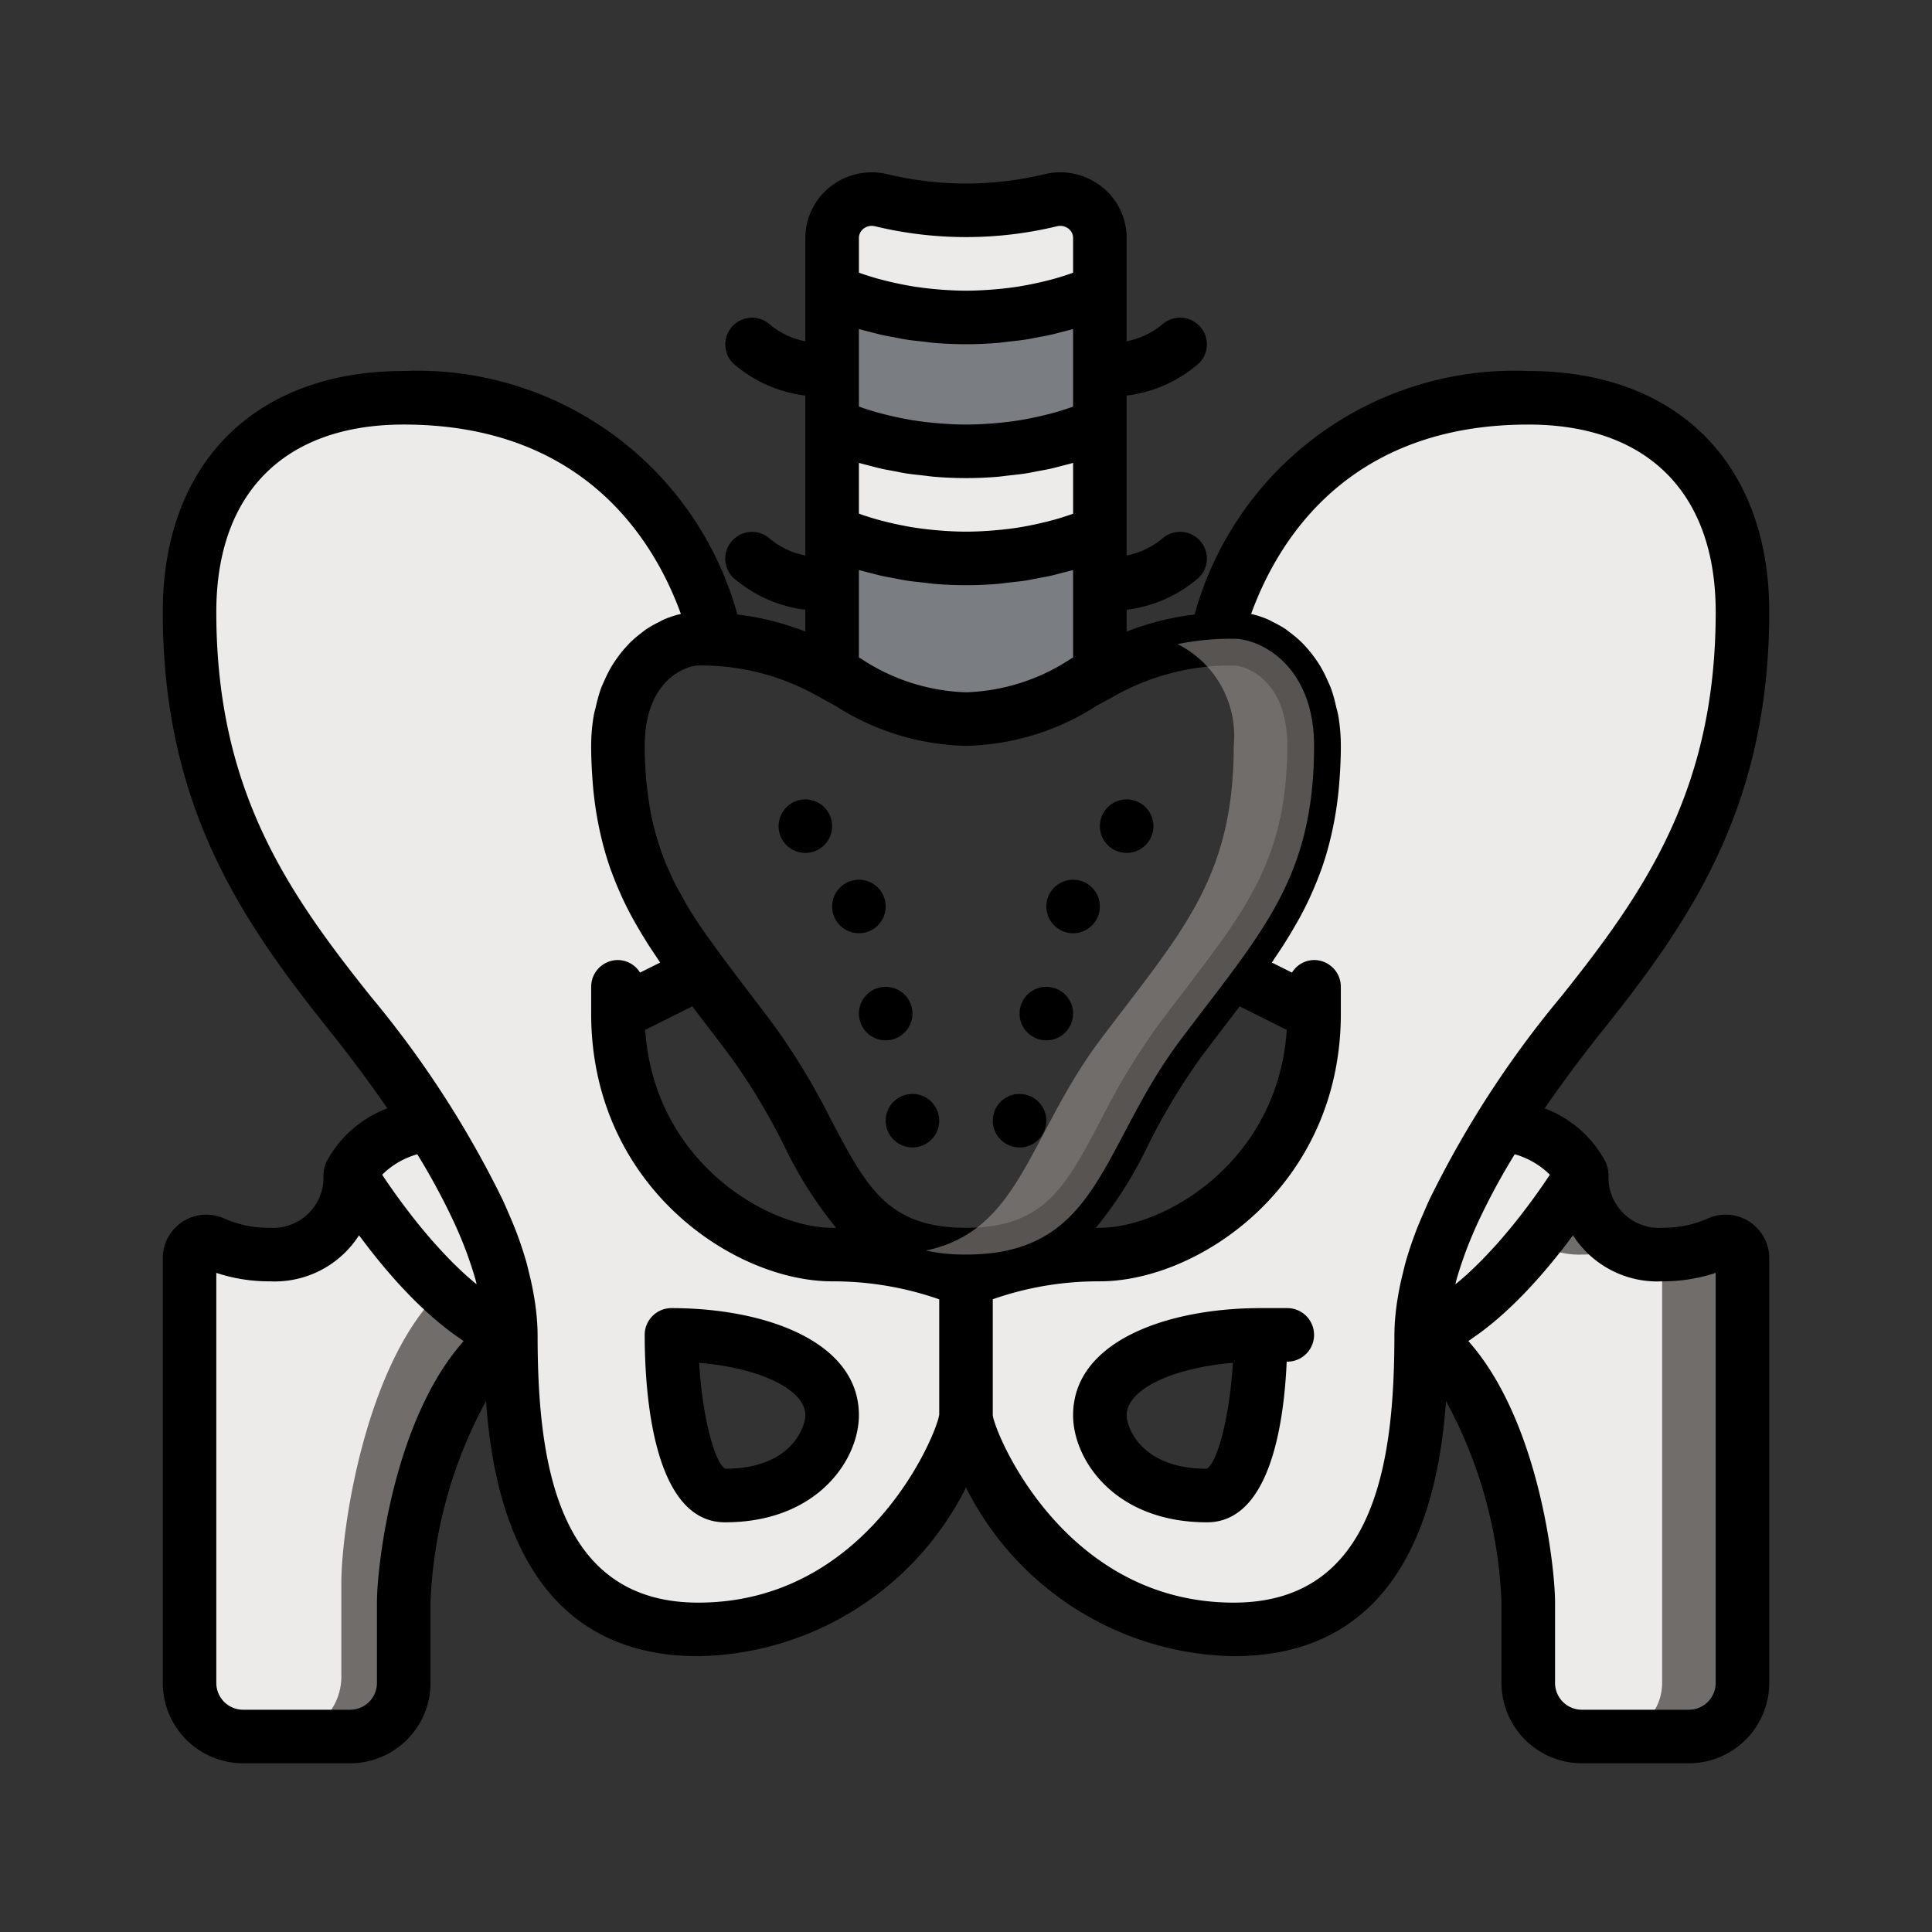 <svg xmlns="http://www.w3.org/2000/svg" width="512" height="512" viewBox="0 0 512 512"><rect x="0" y="0" width="512" height="512" fill="#333333" stroke="none"/><defs><style>.a{isolation:isolate;}.b{fill:#0069b1;}.c,.f{fill:#ecebea;}.d{fill:#7a7d81;}.e{fill:#aea8a5;opacity:0.5;}.e,.f{mix-blend-mode:multiply;}</style></defs><g class="a"><path class="b" d="M219.274,178.33a69.628,69.628,0,0,0-9.281-4.202A90.403,90.403,0,0,1,219.274,178.33Z"/><path class="b" d="M209.38,173.902c-.138-.049-.275-.101-.413-.149C209.104,173.803,209.243,173.852,209.38,173.902Z"/><path class="b" d="M199.739,276.545c.498.662.989,1.324,1.465,1.985C200.729,277.869,200.237,277.207,199.739,276.545Z"/><path class="b" d="M312.931,275.322q1.78-2.399,3.486-4.677c-1.141,1.52-2.301,3.073-3.487,4.677-20.435,27.634-20.893,55.133-53.155,57.044C292.038,330.456,292.497,302.957,312.931,275.322Z"/><path class="b" d="M196.531,272.342q1.1,1.432,2.23,2.909Q197.632,273.772,196.531,272.342Z"/><path class="b" d="M205.761,285.337c.044.07.088.141.132.211C205.849,285.478,205.805,285.408,205.761,285.337Z"/><path class="b" d="M204.078,282.719c.129.195.259.39.386.585C204.337,283.109,204.206,282.914,204.078,282.719Z"/><path class="c" d="M404.018,104.407c-56.423.382-76.6,40.813-82.493,64.562,1.623-.107,3.248-.179,4.876-.176,7.096-.047,21.334,6.952,21.479,28.238.184,27.193-8.06,41.941-21.417,60.19l21.898,10.764c.288,42.572-35.045,64.099-56.331,64.243A86.102,86.102,0,0,0,256.6,339.564a86.085,86.085,0,0,0-35.525-6.855c-21.286.144-56.908-20.902-57.196-63.474l21.749-11.059c-13.603-18.066-22.046-32.701-22.23-59.895a27.243,27.243,0,0,1,14.718-27.064,16.892,16.892,0,0,1,6.376-1.463c1.692-.011,3.31.034,4.88.115-6.212-23.666-26.933-63.827-83.362-63.444-35.477.24-56.619,21.671-56.379,57.148.337,49.668,20.968,78.621,43.293,106.143a344.793,344.793,0,0,1,21.271,29.019c14.412,22.112,21.776,40.794,21.878,55.837.144,21.286.529,78.05,50.196,77.713s70.62-50.149,70.572-57.245c.048,7.095,21.671,56.619,71.338,56.283s49.283-57.1,49.139-78.386c-.102-15.042,7.008-33.823,21.12-56.128a344.781,344.781,0,0,1,20.876-29.305c21.95-27.822,42.188-57.052,41.852-106.719C460.926,125.309,439.495,104.167,404.018,104.407ZM193.126,396.76c-14.191.096-14.479-42.476-14.479-42.476,21.286-.144,42.62,6.807,42.717,20.998C221.411,382.378,214.412,396.616,193.126,396.76Zm127.717-.865c-21.286.144-28.477-13.999-28.525-21.094-.096-14.191,21.142-21.43,42.428-21.575C334.746,353.227,335.034,395.799,320.843,395.895Z"/><path class="b" d="M202.247,280.017c.216.311.437.622.649.933C202.684,280.639,202.463,280.327,202.247,280.017Z"/><path class="b" d="M231.457,324.813c.208.169.413.341.625.504C231.869,325.154,231.665,324.982,231.457,324.813Z"/><path class="b" d="M233.029,326.008c.284.203.562.412.854.606C233.591,326.42,233.313,326.21,233.029,326.008Z"/><path class="b" d="M229.894,323.471c.155.142.31.285.467.424C230.203,323.756,230.049,323.612,229.894,323.471Z"/><path class="b" d="M226.947,320.467c.038.043.076.085.114.128C227.023,320.552,226.985,320.51,226.947,320.467Z"/><path class="b" d="M228.699,322.331q-.156-.156-.311-.314Q228.543,322.175,228.699,322.331Z"/><path class="b" d="M253.245,332.404c.034.002.065.005.098.006C253.31,332.408,253.277,332.405,253.245,332.404Z"/><path class="b" d="M250.837,332.226a48.191,48.191,0,0,1-4.936-.748,33.267,33.267,0,0,1-11.735-4.687A35.7,35.7,0,0,0,250.837,332.226Z"/><path class="d" d="M244.939,189.498a49.414,49.414,0,0,0,10.651,1.063c15.475-.105,24.58-6.497,35.396-12.325l-.735-108.536a86.086,86.086,0,0,1-35.429,7.335A86.101,86.101,0,0,1,219.296,70.18l.735,108.539C228.18,182.958,235.374,187.518,244.939,189.498Z"/><path class="b" d="M300.522,173.679a69.62,69.62,0,0,0-8.597,4.054A90.561,90.561,0,0,1,300.522,173.679Z"/><path class="c" d="M419.198,311.185v.071s-21.287,35.407-42.573,42.503c0-15.043,7.237-33.775,21.5-55.984A28.445,28.445,0,0,1,419.198,311.185Z"/><path class="e" d="M461.771,333.465V446.001A14.234,14.234,0,0,1,447.58,460.192h-28.382a14.234,14.234,0,0,1-14.191-14.191V424.714c0-14.191-7.095-56.765-28.382-70.955a76.163,76.163,0,0,0,30.014-24.905A174.297,174.297,0,0,0,419.198,311.256a21.987,21.987,0,0,0,11.708,19.371c.071.071.071,0,.071,0a23.032,23.032,0,0,0,9.437,1.845h.071a36.448,36.448,0,0,0,14.971-3.051,4.445,4.445,0,0,1,6.316,4.044Z"/><path class="c" d="M440.485,333.465V446.001a14.234,14.234,0,0,1-14.191,14.191h-7.095a14.234,14.234,0,0,1-14.191-14.191V424.714c0-14.191-7.095-56.765-28.382-70.955a76.163,76.163,0,0,0,30.014-24.905,20.811,20.811,0,0,0,12.559,3.619,36.134,36.134,0,0,0,11.708-1.845c.071.071.071,0,.071,0a23.291,23.291,0,0,0,3.193-1.206,4.498,4.498,0,0,1,6.245,3.051C440.413,332.755,440.485,333.11,440.485,333.465Z"/><path class="c" d="M291.478,112.509v28.382a92.247,92.247,0,0,1-70.956,0v-28.382a92.247,92.247,0,0,0,70.956,0Z"/><path class="c" d="M291.478,63.124v13.907A86.084,86.084,0,0,1,256,84.126a86.102,86.102,0,0,1-35.478-7.095V63.124a10.502,10.502,0,0,1,13.056-10.075,92.198,92.198,0,0,0,22.422,2.697A92.192,92.192,0,0,0,278.42,53.048a10.504,10.504,0,0,1,13.057,10.075Z"/><path class="c" d="M135.375,353.758c-21.287-7.095-42.573-42.503-42.573-42.503v-.071a28.443,28.443,0,0,1,21.074-13.411C128.137,319.983,135.375,338.716,135.375,353.758Z"/><path class="e" d="M135.375,353.758c-21.287,14.191-28.382,56.765-28.382,70.955V446a14.234,14.234,0,0,1-14.191,14.191H64.419A14.234,14.234,0,0,1,50.228,446V333.465A4.444,4.444,0,0,1,56.543,329.42a36.438,36.438,0,0,0,14.971,3.051A19.941,19.941,0,0,0,92.446,314.874a25.363,25.363,0,0,0,.355-3.548,183.898,183.898,0,0,0,11.353,16.036c0,.071.071.071.142.142A119.638,119.638,0,0,0,117.21,341.766,51.475,51.475,0,0,0,135.375,353.758Z"/><path class="c" d="M121.184,338.503a34.666,34.666,0,0,0-3.974,3.264C97.201,360.499,90.46,404.42,90.46,419.605v24.337a15.901,15.901,0,0,1-15.397,16.249H64.419A14.234,14.234,0,0,1,50.228,446V333.465A4.444,4.444,0,0,1,56.543,329.42a36.438,36.438,0,0,0,14.971,3.051A19.941,19.941,0,0,0,92.446,314.874a121.45,121.45,0,0,0,11.708,12.489c0,.071.071.071.142.142A53.015,53.015,0,0,0,121.184,338.503Z"/><path class="f" d="M461.771,162.178c0,49.669-20.435,78.761-42.574,106.433a344.787,344.787,0,0,0-21.074,29.163c-14.262,22.209-21.5,40.941-21.5,55.984,0,21.287,0,78.052-49.669,78.052a63.479,63.479,0,0,1-11.211-.922c39.593-7.167,39.593-57.404,39.593-77.129,0-15.043,7.237-33.775,21.5-55.984a344.787,344.787,0,0,1,21.074-29.163c22.138-27.673,42.573-56.765,42.573-106.433,0-32.143-17.455-52.649-47.186-56.126a102.204,102.204,0,0,1,11.708-.639C440.485,105.413,461.771,126.7,461.771,162.178Z"/><path d="M341.146,346.663h-7.095c-24.723,0-49.669,8.779-49.669,28.382,0,11.787,11.004,28.382,35.478,28.382,16.595,0,20.396-25.888,21.125-42.573h.161a7.095,7.095,0,1,0-.001-14.191Zm-21.37,42.573c-17.601-.035-21.204-11.198-21.204-14.191,0-6.818,12.092-12.535,28.153-13.886C325.846,375.703,322.569,387.753,319.776,389.236Z"/><circle cx="213.426" cy="218.942" r="7.095"/><circle cx="227.618" cy="240.229" r="7.095"/><circle cx="234.713" cy="268.611" r="7.095"/><circle cx="241.808" cy="296.994" r="7.095"/><circle cx="298.573" cy="218.942" r="7.095"/><circle cx="284.382" cy="240.229" r="7.095"/><circle cx="277.286" cy="268.611" r="7.095"/><circle cx="270.191" cy="296.994" r="7.095"/><path d="M468.867,162.178c0-39.393-24.467-63.86-63.86-63.86a87.941,87.941,0,0,0-88.421,64.536,72.502,72.502,0,0,0-18.012,4.523v-5.781a35.742,35.742,0,0,0,19.208-8.594,7.05,7.05,0,0,0,.042-9.909,7.139,7.139,0,0,0-9.992-.208,21.071,21.071,0,0,1-9.257,4.325v-42.378a35.742,35.742,0,0,0,19.208-8.594,7.05,7.05,0,0,0,.042-9.909,7.147,7.147,0,0,0-9.992-.208,21.071,21.071,0,0,1-9.257,4.325V63.145a17.324,17.324,0,0,0-6.659-13.706,17.721,17.721,0,0,0-15.189-3.257,88.76,88.76,0,0,1-41.444,0,17.741,17.741,0,0,0-15.196,3.257,17.324,17.324,0,0,0-6.659,13.706V90.448a21.182,21.182,0,0,1-9.175-4.242,7.095,7.095,0,0,0-10.033,10.033,35.739,35.739,0,0,0,19.208,8.594v42.38a21.182,21.182,0,0,1-9.175-4.242,7.095,7.095,0,0,0-10.033,10.033,35.74,35.74,0,0,0,19.208,8.594v5.781a72.514,72.514,0,0,0-18.012-4.523,87.941,87.941,0,0,0-88.421-64.536c-39.393,0-63.86,24.467-63.86,63.86,0,51.436,20.871,81.793,44.126,110.868,5.783,7.228,10.827,14.078,15.396,20.679a30.402,30.402,0,0,0-16.2,14.286c-.088.177-.12.369-.192.55a6.849,6.849,0,0,0-.23.66,7.084,7.084,0,0,0-.263,1.583c-.007.131-.063.249-.063.381a13.361,13.361,0,0,1-14.191,14.191,28.83,28.83,0,0,1-12.036-2.439,11.546,11.546,0,0,0-16.346,10.525V446.001a21.31,21.31,0,0,0,21.287,21.287h28.382a21.31,21.31,0,0,0,21.287-21.287V424.714a121.16,121.16,0,0,1,14.711-53.429c1.901,27.188,11.132,67.62,56.245,67.62A80.889,80.889,0,0,0,256,394.205a80.887,80.887,0,0,0,70.955,44.7c45.114,0,54.344-40.431,56.245-67.62a121.172,121.172,0,0,1,14.711,53.429v21.287a21.31,21.31,0,0,0,21.287,21.287H447.58a21.31,21.31,0,0,0,21.287-21.287V333.462a11.543,11.543,0,0,0-16.339-10.525,28.877,28.877,0,0,1-12.043,2.439,13.37,13.37,0,0,1-14.191-14.233c-.001-.138-.059-.261-.068-.398a7.058,7.058,0,0,0-.265-1.546,6.761,6.761,0,0,0-.23-.658c-.07-.175-.1-.36-.184-.53a30.406,30.406,0,0,0-16.2-14.286c4.568-6.601,9.612-13.451,15.396-20.679C447.996,243.971,468.867,213.613,468.867,162.178Zm-128.168,45.15c-.06.664-.161,1.279-.234,1.927-.273,2.383-.614,4.683-1.058,6.867-.128.632-.273,1.253-.416,1.873-.481,2.085-1.045,4.092-1.683,6.039-.206.626-.403,1.259-.626,1.876-.653,1.814-1.4,3.569-2.188,5.304-.313.683-.587,1.375-.922,2.055-.776,1.583-1.655,3.137-2.54,4.691-.436.763-.811,1.523-1.276,2.291-1.311,2.165-2.725,4.33-4.237,6.525-.789,1.147-1.69,2.361-2.54,3.543-2.789,3.867-5.778,7.841-9.112,12.201-2.169,2.834-4.428,5.8-6.777,8.932a182.267,182.267,0,0,0-15.41,25.472c-9.36,17.739-15.008,28.452-35.679,28.452s-26.317-10.712-35.678-28.452a182.307,182.307,0,0,0-15.41-25.472c-2.349-3.132-4.608-6.098-6.777-8.932-3.334-4.36-6.323-8.333-9.112-12.201-.851-1.182-1.751-2.396-2.54-3.543-1.512-2.195-2.927-4.36-4.237-6.525-.466-.767-.84-1.528-1.276-2.291-.885-1.554-1.764-3.108-2.54-4.691-.335-.679-.61-1.371-.922-2.055-.787-1.735-1.535-3.49-2.188-5.304-.224-.617-.42-1.251-.626-1.876-.639-1.947-1.202-3.954-1.683-6.039-.143-.62-.288-1.241-.416-1.873-.444-2.185-.785-4.484-1.057-6.867-.072-.649-.174-1.262-.234-1.927-.279-3.043-.447-6.231-.447-9.672,0-17.676,11.191-21.287,14.191-21.287a62.738,62.738,0,0,1,32.131,8.378l.027.02,4.164,2.252a66.403,66.403,0,0,0,34.633,10.637A66.402,66.402,0,0,0,290.635,187.02l4.164-2.252.027-.02a62.74,62.74,0,0,1,32.131-8.378c3,0,14.191,3.61,14.191,21.287C341.146,201.097,340.978,204.284,340.699,207.328Zm-153.84,63.813c2.141,2.806,4.38,5.731,6.7,8.821a168.732,168.732,0,0,1,14.212,23.58,108.154,108.154,0,0,0,13.833,21.877c-.372-.003-.706-.042-1.083-.042-17.136,0-47.216-17.524-49.531-52.448l12.474-6.237q1.665,2.192,3.394,4.45Zm138.28,0q1.731-2.264,3.393-4.449l12.474,6.237c-2.315,34.923-32.395,52.448-49.531,52.448-.378,0-.71.039-1.083.042a108.172,108.172,0,0,0,13.833-21.877,168.609,168.609,0,0,1,14.212-23.58c2.322-3.09,4.56-6.014,6.701-8.821Zm-42.317-134.463c-1.005.336-2.113.685-3.368,1.038l-.343.09c-1.157.32-2.438.635-3.786.94-.365.082-.733.164-1.111.244-1.554.329-3.19.643-4.96.91l-.233.03c-1.664.246-3.447.442-5.283.601q-.739.065-1.493.117c-2.002.141-4.068.243-6.245.243-2.154,0-4.201-.102-6.189-.244q-.757-.054-1.495-.119c-1.783-.157-3.511-.348-5.136-.588l-.376-.048c-1.752-.266-3.379-.578-4.924-.905-.388-.082-.764-.166-1.137-.25-1.335-.302-2.606-.613-3.758-.93l-.372-.097c-1.287-.361-2.432-.719-3.46-1.061l-.597-.202c-.354-.121-.62-.224-.936-.338V122.674c.131.038.301.075.434.114.791.23,1.703.445,2.572.671.989.257,1.918.514,3.003.758,1.068.241,2.267.442,3.422.662,1.053.2,2.036.415,3.159.59,1.46.228,3.059.383,4.632.557.961.106,1.848.25,2.849.331,2.643.214,5.413.343,8.313.343s5.669-.128,8.312-.343c1.004-.082,1.893-.225,2.856-.332,1.569-.173,3.166-.328,4.623-.556,1.125-.175,2.11-.392,3.165-.592,1.154-.22,2.35-.42,3.416-.66,1.088-.245,2.02-.503,3.012-.761.867-.225,1.774-.441,2.564-.668.133-.038.303-.075.434-.114v13.453c-.264.097-.487.182-.778.284C283.351,136.499,283.094,136.587,282.822,136.678Zm-52.2-48.697c.989.257,1.918.514,3.003.758,1.068.241,2.267.442,3.422.662,1.053.2,2.035.415,3.159.59,1.46.228,3.059.383,4.631.557.961.106,1.848.25,2.849.331,2.643.215,5.413.343,8.312.343s5.669-.128,8.312-.343c1.004-.081,1.893-.225,2.856-.332,1.569-.173,3.166-.329,4.623-.556,1.125-.175,2.11-.392,3.165-.592,1.154-.22,2.35-.42,3.416-.66,1.088-.245,2.021-.503,3.012-.761.866-.225,1.774-.441,2.563-.668.133-.038.303-.075.434-.114v20.548c-.265.096-.487.182-.778.283-.253.088-.509.176-.781.267-1.005.336-2.113.685-3.369,1.039l-.343.09c-1.157.32-2.438.635-3.786.94-.365.082-.733.164-1.111.244-1.554.329-3.191.643-4.96.91l-.233.03c-1.664.246-3.447.442-5.284.601q-.738.065-1.493.117c-2.003.14-4.068.243-6.245.243-2.154,0-4.201-.102-6.189-.244q-.757-.054-1.495-.119c-1.783-.157-3.511-.348-5.136-.588l-.376-.048c-1.752-.266-3.379-.578-4.924-.905-.388-.082-.764-.166-1.137-.25-1.335-.302-2.606-.613-3.758-.93l-.373-.097c-1.287-.361-2.432-.719-3.46-1.061l-.597-.202c-.354-.121-.62-.224-.936-.338V87.196c.131.038.301.075.434.114.791.229,1.704.445,2.572.671ZM228.844,60.602a3.527,3.527,0,0,1,3.077-.63,102.891,102.891,0,0,0,48.165,0,3.57,3.57,0,0,1,3.07.63,3.135,3.135,0,0,1,1.226,2.543V72.266c-.264.097-.488.182-.778.284-.253.088-.509.176-.781.267-1.005.336-2.113.685-3.368,1.039l-.343.09c-1.157.32-2.438.635-3.786.94-.365.082-.733.164-1.111.244-1.554.329-3.19.643-4.96.91l-.233.03c-1.664.246-3.447.442-5.283.601q-.739.065-1.493.117c-2.002.141-4.068.243-6.245.243-2.154,0-4.201-.102-6.189-.244q-.757-.054-1.495-.119c-1.783-.157-3.511-.348-5.136-.588l-.376-.048c-1.752-.266-3.379-.578-4.924-.905-.388-.082-.764-.166-1.137-.25-1.335-.302-2.606-.613-3.758-.93l-.372-.097c-1.287-.361-2.432-.719-3.46-1.061l-.597-.202c-.354-.121-.62-.224-.936-.338v-9.105a3.129,3.129,0,0,1,1.226-2.54Zm-1.226,90.454c.13.038.301.075.434.114.791.23,1.703.445,2.572.671.989.257,1.918.514,3.003.758,1.068.241,2.267.442,3.422.662,1.053.2,2.036.415,3.159.59,1.46.228,3.059.383,4.632.557.961.106,1.848.25,2.849.331,2.643.214,5.413.343,8.312.343s5.669-.128,8.312-.343c1.004-.082,1.893-.225,2.856-.332,1.569-.173,3.166-.328,4.623-.556,1.125-.175,2.11-.392,3.165-.592,1.154-.22,2.35-.42,3.416-.66,1.088-.245,2.021-.503,3.012-.761.866-.225,1.774-.441,2.563-.668.133-.038.303-.075.434-.114v23.198l-.603.327a53.244,53.244,0,0,1-27.779,8.883A53.245,53.245,0,0,1,228.22,174.58l-.603-.327V151.056ZM120.723,324.8c1.067,2.357,1.999,4.638,2.84,6.869.301.807.576,1.599.847,2.39.64,1.843,1.219,3.653,1.697,5.405.08.299.126.58.202.876l-.166-.128q-1.681-1.366-3.34-2.886c-.308-.283-.61-.585-.916-.875-.817-.772-1.629-1.559-2.429-2.371-.419-.425-.833-.857-1.247-1.29q-1.063-1.114-2.098-2.257c-.376-.415-.754-.828-1.125-1.246q-1.335-1.512-2.612-3.042c-.16-.191-.326-.383-.484-.575q-1.413-1.711-2.729-3.405c-.295-.378-.577-.751-.866-1.126-.641-.837-1.268-1.665-1.868-2.475-.255-.345-.51-.689-.756-1.028-.68-.935-1.332-1.847-1.946-2.725l-.341-.482c-.742-1.069-1.43-2.087-2.056-3.038l-.052-.081a21.467,21.467,0,0,1,9.305-5.417,176.396,176.396,0,0,1,9.614,17.765C120.371,324.038,120.553,324.421,120.723,324.8ZM99.897,424.714v21.287a7.1,7.1,0,0,1-7.095,7.095H64.419a7.1,7.1,0,0,1-7.095-7.095V337.322a44.194,44.194,0,0,0,14.191,2.245,26.533,26.533,0,0,0,23.629-12.202c.228.309.49.644.725.96.327.437.66.877,1.001,1.325.535.702,1.078,1.404,1.646,2.127.413.525.835,1.051,1.264,1.584.553.686,1.113,1.369,1.691,2.063.473.567.955,1.132,1.445,1.702.58.676,1.166,1.346,1.769,2.022.525.589,1.059,1.17,1.601,1.756.61.66,1.223,1.313,1.853,1.966.565.585,1.136,1.159,1.715,1.735.641.638,1.285,1.266,1.942,1.887.598.565,1.202,1.115,1.813,1.665.671.605,1.345,1.197,2.03,1.779.62.525,1.246,1.03,1.878,1.534.704.562,1.408,1.11,2.124,1.641.635.471,1.275.916,1.919,1.359.441.303.87.642,1.315.931C104.234,376.354,99.897,414.978,99.897,424.714Zm85.147,0c-37.736,0-42.573-37.917-42.573-70.955a61.208,61.208,0,0,0-.6-7.934c-.111-.849-.261-1.716-.407-2.58q-.5-2.938-1.28-6.002c-.247-.99-.459-1.964-.749-2.973-.745-2.564-1.617-5.188-2.642-7.882-.683-1.815-1.513-3.7-2.322-5.574-.427-.977-.845-1.952-1.306-2.946A267.9,267.9,0,0,0,98.344,264.177C75.9,236.12,57.323,209.083,57.323,162.178c0-31.562,18.106-49.669,49.669-49.669,47.535,0,66.292,30.468,73.45,50.188a25.744,25.744,0,0,0-4.515,1.486c-.488.208-.96.503-1.446.744a28.049,28.049,0,0,0-3.028,1.7c-.565.373-1.098.817-1.649,1.239a29.817,29.817,0,0,0-2.588,2.203c-.55.53-1.068,1.102-1.591,1.69a31.459,31.459,0,0,0-2.21,2.799c-.478.677-.939,1.361-1.378,2.096a34.414,34.414,0,0,0-1.784,3.524c-.357.793-.728,1.557-1.037,2.406a40.06,40.06,0,0,0-1.283,4.598c-.187.806-.433,1.545-.576,2.392a47.86,47.86,0,0,0-.695,8.081c0,3.019.134,5.857.329,8.618.036.492.069.989.11,1.474a93.56,93.56,0,0,0,2.532,15.38c.052.205.101.417.155.62.611,2.322,1.296,4.571,2.068,6.741.083.234.177.457.262.69q.97,2.647,2.096,5.174c.235.535.467,1.076.711,1.601.777,1.664,1.594,3.304,2.464,4.915.454.843.935,1.664,1.41,2.49s.958,1.651,1.456,2.47c.553.907,1.107,1.818,1.681,2.71.62.965,1.27,1.93,1.919,2.893.37.546.718,1.107,1.094,1.65l-5.331,2.667a6.975,6.975,0,0,0-5.86-3.326,7.092,7.092,0,0,0-7.095,7.095v7.095c0,45.685,37.757,70.956,63.86,70.956a85.416,85.416,0,0,1,28.382,4.767v30.526C248.342,379.825,230.041,424.714,185.044,424.714Zm255.44-85.147a44.196,44.196,0,0,0,14.191-2.245V446.001a7.1,7.1,0,0,1-7.095,7.095h-28.382a7.1,7.1,0,0,1-7.095-7.095V424.714c0-9.735-4.338-48.359-22.977-69.313.445-.289.874-.628,1.315-.931.644-.443,1.285-.889,1.919-1.36.716-.53,1.42-1.079,2.124-1.641.631-.504,1.257-1.009,1.878-1.534.686-.582,1.359-1.175,2.03-1.779.61-.55,1.215-1.099,1.813-1.665.658-.622,1.301-1.251,1.942-1.888.579-.575,1.151-1.15,1.715-1.734.63-.653,1.243-1.306,1.853-1.966.541-.586,1.075-1.167,1.601-1.756.603-.676,1.188-1.347,1.769-2.022.49-.57.972-1.135,1.445-1.702.579-.694,1.138-1.377,1.691-2.063.43-.533.851-1.058,1.264-1.584.568-.723,1.111-1.425,1.646-2.127.341-.448.674-.887,1.001-1.325.235-.316.497-.65.725-.96A26.53,26.53,0,0,0,440.485,339.567ZM401.417,305.891a21.505,21.505,0,0,1,9.307,5.421l-.201.311q-.821,1.241-1.77,2.618c-.288.417-.609.863-.913,1.296-.435.617-.878,1.24-1.345,1.883-.352.485-.718.98-1.086,1.477-.49.662-1,1.335-1.519,2.014-.366.479-.727.955-1.106,1.439q-1.183,1.513-2.441,3.046c-.283.346-.574.69-.864,1.036q-1.195,1.429-2.444,2.846c-.374.423-.757.84-1.137,1.261q-1.048,1.156-2.124,2.283c-.394.412-.789.825-1.188,1.23q-1.29,1.308-2.611,2.545c-.247.232-.49.476-.738.704q-1.686,1.548-3.403,2.937l-.146.113c.075-.291.12-.567.199-.861.485-1.778,1.071-3.613,1.722-5.485.26-.758.524-1.517.812-2.288.852-2.263,1.796-4.577,2.881-6.97.151-.336.312-.678.468-1.015A176.355,176.355,0,0,1,401.417,305.891Zm-22.606,12.027c-.44.95-.841,1.883-1.249,2.819-.826,1.908-1.671,3.827-2.366,5.677-1.019,2.68-1.885,5.289-2.627,7.84-.294,1.024-.511,2.013-.761,3.018-.511,2.027-.94,4.017-1.271,5.963-.146.869-.298,1.74-.409,2.594a61.112,61.112,0,0,0-.599,7.929c0,33.038-4.837,70.955-42.573,70.955-45.061,0-63.355-45.026-63.86-49.669v-30.731a84.737,84.737,0,0,1,28.382-4.747c26.103,0,63.86-25.271,63.86-70.956v-7.095a7.092,7.092,0,0,0-7.095-7.095,6.974,6.974,0,0,0-5.86,3.325L337.052,255.08c.36-.519.692-1.054,1.045-1.576.667-.988,1.332-1.976,1.968-2.967.575-.892,1.128-1.802,1.681-2.71.497-.817.98-1.643,1.456-2.47s.956-1.646,1.41-2.49c.87-1.611,1.686-3.251,2.464-4.915.244-.526.476-1.067.711-1.601q1.121-2.531,2.096-5.174c.085-.233.179-.456.262-.69q1.16-3.255,2.069-6.743c.053-.202.102-.41.153-.614A93.597,93.597,0,0,0,354.9,207.747c.041-.485.075-.981.11-1.473.195-2.76.328-5.598.328-8.617a47.859,47.859,0,0,0-.695-8.081c-.143-.844-.389-1.583-.575-2.386a39.989,39.989,0,0,0-1.285-4.606c-.309-.847-.679-1.609-1.035-2.401a34.408,34.408,0,0,0-1.785-3.526c-.439-.735-.899-1.419-1.378-2.096a31.556,31.556,0,0,0-2.21-2.799c-.524-.587-1.041-1.158-1.591-1.69a29.753,29.753,0,0,0-2.589-2.204c-.55-.421-1.083-.864-1.646-1.237a27.849,27.849,0,0,0-3.03-1.703c-.485-.241-.957-.535-1.444-.743a25.683,25.683,0,0,0-4.515-1.486c7.158-19.72,25.915-50.188,73.45-50.188,31.562,0,49.669,18.106,49.669,49.669,0,46.904-18.578,73.942-41.021,101.999a267.673,267.673,0,0,0-34.846,53.742Z"/><path d="M177.948,346.663a7.092,7.092,0,0,0-7.095,7.095c0,14.932,2.072,49.669,21.287,49.669,24.474,0,35.478-16.595,35.478-28.382C227.618,355.442,202.672,346.663,177.948,346.663Zm14.275,42.573c-2.792-1.483-6.07-13.533-6.95-28.077,16.062,1.351,28.153,7.068,28.153,13.886C213.426,378.038,209.823,389.201,192.222,389.236Z"/><path class="e" d="M348.242,197.656c0,35.478-14.191,49.669-35.478,78.052s-21.287,56.765-56.765,56.765a48.246,48.246,0,0,1-10.643-1.064c25.118-5.251,27.247-30.511,46.121-55.701,21.287-28.382,35.478-42.573,35.478-78.052a27.244,27.244,0,0,0-14.901-26.963,72.361,72.361,0,0,1,14.901-1.419C334.051,169.274,348.242,176.369,348.242,197.656Z"/></g></svg>